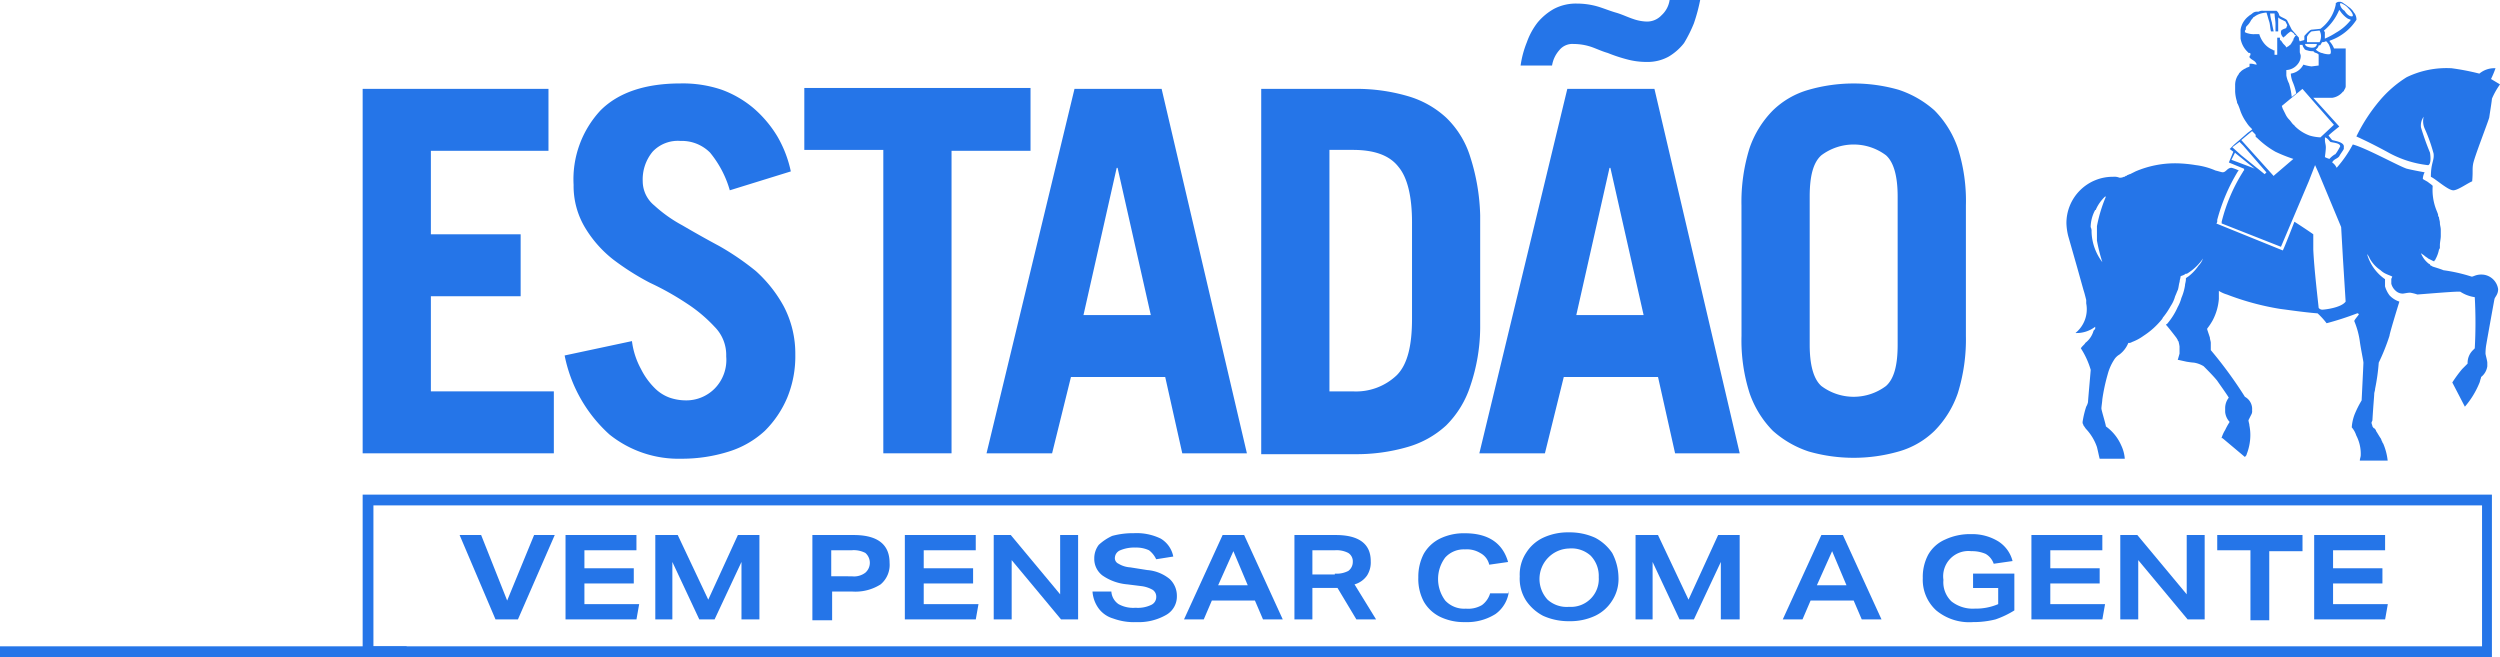 <svg xmlns="http://www.w3.org/2000/svg" width="206.608" height="54.304" viewBox="0 0 206.608 54.304">
  <g id="logo-conceito" transform="translate(-4.1 -4.4)">
    <g id="Grupo_4144" data-name="Grupo 4144" transform="translate(34.071 4.4)">
      <g id="Grupo_4135" data-name="Grupo 4135" transform="translate(140.805 0.148)">
        <g id="Grupo_4134" data-name="Grupo 4134">
          <g id="Grupo_4133" data-name="Grupo 4133">
            <g id="Grupo_4132" data-name="Grupo 4132">
              <path id="Caminho_6383" data-name="Caminho 6383" d="M269.464,12.612c0,.148-.148,1.039-.223,1.558-.148.519-1.261,3.338-1.335,3.858-.074.445,0,.593-.074,1.41-.371.148-1.187.742-1.558.742-.445,0-1.484-.964-1.855-1.113,0-1.187.3-1.335.223-1.929a13.545,13.545,0,0,0-.742-2.077,1.494,1.494,0,0,1-.074-.964,1.245,1.245,0,0,0-.223.89,21.578,21.578,0,0,0,.742,2.077c.074.445.074.964-.148,1.039a8.809,8.809,0,0,1-3.413-1.113c-.964-.519-1.706-.89-2.522-1.261a14.252,14.252,0,0,1,1.929-2.967,9.482,9.482,0,0,1,2.226-1.929,7.562,7.562,0,0,1,3.709-.742,19.573,19.573,0,0,1,2.3.445,1.93,1.93,0,0,1,1.335-.445,7.864,7.864,0,0,1-.371.89l.742.445a6.138,6.138,0,0,0-.668,1.187m-33.087,10.98a4.336,4.336,0,0,0,.89,2.522h0a14.586,14.586,0,0,1-.445-1.78V23.147a11.814,11.814,0,0,1,.742-2.448h-.074a3.344,3.344,0,0,0-.742,1.039.073.073,0,0,1-.074.074,3.069,3.069,0,0,0-.371,1.41.669.669,0,0,1,.074.371h0m20.1-6.38c.074,0,.074-.074.148-.148a5.763,5.763,0,0,0,.3-.519c0-.3-.668-.3-.816-.371-.148-.148-.223-.3-.445-.371h0v.223c0,.223.074.371.074.593,0,.3-.074.742-.074.816a1.9,1.9,0,0,0,.371.148,1.966,1.966,0,0,1,.445-.371m-.074-2.448-2.6-2.967-1.706,1.41.074.223.223.445a1.553,1.553,0,0,0,.3.445c.148.148.223.3.371.445a.073.073,0,0,1,.074.074,3.351,3.351,0,0,0,1.261.816,3.724,3.724,0,0,0,.89.148l1.113-1.039Zm-1.261-4.9V9.125c0-.148,0-.223-.074-.223-.074-.074-.223-.074-.3-.148L254.7,8.68a1.262,1.262,0,0,1-.519-.074c-.074,0-.223-.074-.223-.148a.563.563,0,0,1-.148-.3h-.223V8.68h0v.074c0,.074.074.223.074.3a1.036,1.036,0,0,1-.223.668,1.268,1.268,0,0,1-.964.519v.445a2.358,2.358,0,0,0,.223.668,5.916,5.916,0,0,1,.223,1.113l.371-.3a4.8,4.8,0,0,0-.3-.964,2.166,2.166,0,0,1-.148-.668,1.388,1.388,0,0,0,1.039-.742,3.762,3.762,0,0,0,.668.148l.593-.074Zm.964-.964c.074-.074.074-.371-.148-.816-.074-.074-.148-.223-.223-.223a.561.561,0,0,1-.3.074c-.074.074-.074.148-.148.223,0,.074-.148,0-.148.074a.514.514,0,0,1-.223.3c0,.074.371.3.519.3.148.074.593.148.668.074m.519-1.78a4.122,4.122,0,0,0,1.187-1.039c-.074,0-.148-.074-.223-.074a1.966,1.966,0,0,1-.445-.371c-.148-.148-.223-.3-.3-.371a4.433,4.433,0,0,1-1.261,1.706c0,.074.074.074.074.148v.519a6.133,6.133,0,0,0,.964-.519m1.335-1.335h0c.074-.148-.148-.445-.371-.668a1.3,1.3,0,0,0-.371-.3c-.148-.074-.223-.148-.3-.074h0v.074a.768.768,0,0,0,.371.519c.223.371.519.519.668.445M255.22,6.974l-.668.074a1.223,1.223,0,0,0-.371.445v.445h1.039a1.023,1.023,0,0,0,0-.964m-.742,1.41c.519.074.519-.3.519-.3h-.964s-.074.223.445.3m-1.335-1.113a1.025,1.025,0,0,0-.3-.223,1.968,1.968,0,0,0-.445.371h0c-.074.074-.148.074-.148.148a.631.631,0,0,1-.223-.371V7.122c0-.148.074-.223.148-.223.074-.074.223-.074.3-.148,0-.074.074-.148.074-.223l-.148-.3-.3-.148c-.148-.074-.3-.148-.3-.223V7.048h-.223V6.455c0-.3-.074-.593-.074-.89h-.371a3.266,3.266,0,0,0,.148.742c0,.074.148.742.148.742h-.223c-.074-.3-.074-.593-.148-.816s-.148-.519-.223-.742a2.166,2.166,0,0,0-.668.148h0a1.622,1.622,0,0,0-.371.223.073.073,0,0,0-.074.074,1.024,1.024,0,0,0-.223.3,1.618,1.618,0,0,1-.3.371.272.272,0,0,0-.074.223c0,.074,0,.074-.074.148v.148h0c.074,0,.148.074.223.074a1.633,1.633,0,0,0,.593.074h.371a2.229,2.229,0,0,0,.445.816,1.785,1.785,0,0,0,.593.445c.074,0,.074.074.148.074h.074v.371h.223V7.567h.223v.148a.073.073,0,0,0,.074.074h0c.074.074.148.223.223.3l.074.074h0c.074.074.148.148.148.223.074-.074.148-.074.223-.148s.148-.074.148-.148l.074-.074c0-.074.074-.074.074-.148a.073.073,0,0,1,.074-.074V7.716a.259.259,0,0,1,.074-.148c0-.074.074-.074.074-.148a.259.259,0,0,1,.148-.074c-.148,0-.223,0-.223-.074m-3.264,8.235-.148-.148-.074-.074h0l-.89.742,2.671,2.967.074-.074,1.558-1.335a12.367,12.367,0,0,1-1.484-.593,7.236,7.236,0,0,1-1.558-1.187h0a.073.073,0,0,1-.074-.074c0-.148,0-.148-.074-.223m-1.855,1.113h0l.742.668,1.929,1.558.148-.148-1.929-2.226-.074-.074h0l-.223-.223-.593.445Zm-.074,1.039h0l1.78.668.148.074-1.558-1.261-.074-.074ZM235.932,29.23c-.074-.3-.148-.593-.223-.816l-.519-1.855-.742-2.6h0a5.007,5.007,0,0,1-.148-1.039,3.831,3.831,0,0,1,3.858-3.858,1.1,1.1,0,0,1,.519.074.669.669,0,0,0,.371-.074c.074,0,.074,0,.148-.074.074,0,.074,0,.148-.074.074,0,.148-.074.223-.074l.445-.223a8.324,8.324,0,0,1,3.413-.668,11.068,11.068,0,0,1,1.558.148,5.893,5.893,0,0,1,1.632.445c.3.074.519.148.593.148.3,0,.371-.371.742-.371a3.055,3.055,0,0,1,.593.223l-.074.074a15.162,15.162,0,0,0-1.706,4.006V22.7a.272.272,0,0,1-.074.223l5.49,2.226c.074-.074.964-2.374.964-2.374s1.039.668,1.558,1.039v1.261c.074,1.632.371,4.08.445,4.822a.386.386,0,0,0,.3.148c.148,0,1.558-.148,1.929-.668l-.223-3.561-.148-2.6-1.855-4.451-.3-.668-.519,1.335-2.3,5.416-4.9-1.929V22.85h0v-.074a14.058,14.058,0,0,1,1.78-4.154.073.073,0,0,1,.074-.074V18.4l-1.261-.519.371-.89-.3-.223.074-.074.3-.3.519-.445.594-.519.3-.223.074-.074-.148-.148a2.03,2.03,0,0,1-.3-.371,4,4,0,0,1-.519-.964,5.1,5.1,0,0,0-.223-.593.366.366,0,0,1-.074-.223,3.155,3.155,0,0,1-.148-.816V11.5a1.5,1.5,0,0,1,.223-.816c.074-.074.074-.148.148-.223h0l.148-.148a1.621,1.621,0,0,1,.371-.223c.074-.074.223-.074.3-.148h0V9.719h.148c.148,0,.3.074.445.074h0c-.074-.3-.371-.371-.519-.519l-.074-.074V9.125c0-.074.074-.074.074-.148V8.9a.073.073,0,0,0-.074-.074h-.074l-.074-.074-.074-.074a1.978,1.978,0,0,1-.519-1.039V6.9a1.759,1.759,0,0,1,.668-1.113c.074-.074.223-.148.3-.223h0a.567.567,0,0,1,.371-.148h.148a.669.669,0,0,1,.371-.074h1.113l.074.074h0a.562.562,0,0,1,.148.3h0l.074.074c.223.148.519.223.593.371l.371.742.594.668a.446.446,0,0,0,.074.3c.148-.074.371-.074.371-.148v-.3s.445-.519.593-.519c.074,0,.742-.074.742-.074a3.311,3.311,0,0,0,1.261-2h0V4.748a.073.073,0,0,1,.074-.074c.074-.074.148-.074.3-.074a.563.563,0,0,1,.3.148c.148.074.3.223.519.371l.148.148c.074.074.148.223.223.3a.914.914,0,0,1,.148.519h0a4.269,4.269,0,0,1-2.151,1.706.073.073,0,0,0-.074.074,1.862,1.862,0,0,1,.371.593h.964V11.2h0v.371c0,.148-.074.223-.148.371a.073.073,0,0,1-.074.074,1.376,1.376,0,0,1-.89.519H254.7l2.151,2.374s-.668.519-.89.742c0,0,.223.3.3.371.148.074,1.039.148.964.593v.148c-.074.148-.3.445-.371.593-.148.223-.445.223-.593.519a1.09,1.09,0,0,1,.371.445,9.789,9.789,0,0,0,1.335-1.929c1.113.3,3.784,1.78,4.451,2,.593.148,1.484.3,1.484.3a1.375,1.375,0,0,0-.148.519c0,.074.223.148.445.3.074.074.223.148.371.3a4.52,4.52,0,0,0,.223,1.78c.074.223.148.371.223.593a.273.273,0,0,0,.074.223c0,.148.074.3.074.445,0,.223.074.371.074.593v.519c0,.223-.074.519-.074.742v.148a.272.272,0,0,1-.074.223,2.657,2.657,0,0,1-.3.816.073.073,0,0,1-.074.074v.074h-.074l-.445-.223c-.074-.074-.223-.148-.3-.223s-.223-.148-.3-.223a2.025,2.025,0,0,0,.668.89c.074,0,.074.074.148.148a.23.23,0,0,1,.148.074s.742.223.89.3a13.478,13.478,0,0,1,2.3.519c.148.074.371-.223,1.039-.148a1.408,1.408,0,0,1,1.187,1.187c0,.445-.223.593-.3.816-.074.371-.594,3.264-.668,3.709a4.408,4.408,0,0,0-.074.816c0,.074.148.593.148.742v.3a1.376,1.376,0,0,1-.519.89v.074c-.074.148-.074.3-.148.445a7.071,7.071,0,0,1-1.187,1.929h0l-1.039-2h0a10.614,10.614,0,0,1,.816-1.113l.148-.148.3-.3v-.074a1.465,1.465,0,0,1,.445-1.039l.148-.148a38.845,38.845,0,0,0,0-4.229,2.95,2.95,0,0,1-1.187-.445c-.074-.074-3.413.223-3.561.223a3.366,3.366,0,0,0-.593-.148c-.223,0-.519.074-.593.074a.842.842,0,0,1-.593-.223,1.171,1.171,0,0,1-.371-.593v-.223h0v-.148c0-.074.074-.148.074-.223-.148-.074-.371-.148-.519-.223a1.552,1.552,0,0,1-.445-.3,2.778,2.778,0,0,1-.89-.964,1.622,1.622,0,0,0-.223-.371,3.761,3.761,0,0,0,1.484,2.077v.593a2.32,2.32,0,0,0,.371.742,1.921,1.921,0,0,0,.816.519c-.3.964-.816,2.671-.816,2.819a17.27,17.27,0,0,1-.89,2.226,16.748,16.748,0,0,1-.3,2.151c0,.148-.074.3-.074.445s-.074.89-.148,2.151c0,.074-.074.148-.074.223s.074.223.074.3h0c.074.074.074.148.148.148.074.074.148.148.148.223.148.223.223.371.371.593.074.074.074.223.148.3a.259.259,0,0,0,.074.148,4.96,4.96,0,0,1,.371,1.41h-2.3c0-.148.074-.3.074-.445a3.279,3.279,0,0,0-.371-1.632,1.945,1.945,0,0,0-.371-.668,3.722,3.722,0,0,1,.223-1.039,8.253,8.253,0,0,1,.593-1.187s.148-2.967.148-3.116-.223-1.187-.3-1.78a6.749,6.749,0,0,0-.445-1.632c-.074-.074.3-.445.371-.593l-.074-.074h-.074a24.481,24.481,0,0,1-2.522.816,6.069,6.069,0,0,0-.742-.816c-.964-.074-2-.223-3.116-.371a21.986,21.986,0,0,1-4.377-1.187,2.635,2.635,0,0,1-.668-.3h0v.668a4.537,4.537,0,0,1-.519,1.78,5.2,5.2,0,0,1-.445.668v.074l.223.668c0,.148.074.3.074.445v.593a34.862,34.862,0,0,1,2.819,3.858h0a1.143,1.143,0,0,1,.594,1.113.556.556,0,0,1-.074.371l-.223.445c0,.148.074.3.074.445a3.919,3.919,0,0,1,.074.964h0a4.339,4.339,0,0,1-.3,1.41c0,.074-.074.148-.148.223l-1.855-1.558h-.074a2.635,2.635,0,0,1,.3-.668,5.377,5.377,0,0,1,.371-.668,1.4,1.4,0,0,1-.371-.816v-.3a1.407,1.407,0,0,1,.3-.89c-.223-.371-.816-1.187-.964-1.41-.3-.371-.816-.89-1.113-1.187a2.2,2.2,0,0,0-.816-.3h0c-.148,0-.593-.074-.593-.074l-.668-.148H243.5l.148-.519h0v-.593a3.213,3.213,0,0,0-.074-.371c0-.074-.074-.074-.074-.148s-.074-.074-.074-.148h0c-.223-.3-.742-.964-.89-1.113a.073.073,0,0,1,.074-.074h0a5.644,5.644,0,0,0,.89-1.41,3.1,3.1,0,0,0,.3-.742,4.253,4.253,0,0,0,.3-1.039c0-.148.074-.3.074-.519v-.074c.074-.074.223-.148.3-.223a3.889,3.889,0,0,0,.742-.816,1.615,1.615,0,0,0,.371-.593c0-.074.074-.074.074-.148,0,.074-.074.074-.074.148a4.313,4.313,0,0,1-1.335,1.261h-.074c-.074,0-.074.074-.148.074-.074.074-.223.074-.3.148,0,.148-.074.3-.074.445-.074.223-.074.445-.148.668-.074.148-.148.371-.223.519a2.742,2.742,0,0,1-.371.816,6.185,6.185,0,0,1-.593.89c-.074.074-.074.148-.148.223A6.378,6.378,0,0,1,240.68,32.2a4,4,0,0,1-.964.519.446.446,0,0,1-.3.074,2.264,2.264,0,0,1-.742.964,1.279,1.279,0,0,0-.445.445,4.136,4.136,0,0,0-.519,1.187,15.356,15.356,0,0,0-.445,2.077c0,.148-.074.593-.074.742s.371,1.335.371,1.484h0a3.786,3.786,0,0,1,1.261,1.558,3.109,3.109,0,0,1,.3,1.113h-2.077c-.074-.3-.148-.668-.223-.964a4.164,4.164,0,0,0-.89-1.484c-.074-.074-.148-.223-.223-.3,0-.074-.074-.148-.074-.223v-.074a7.762,7.762,0,0,1,.3-1.261,1.253,1.253,0,0,0,.148-.371c0-.148.223-2.6.223-2.671a6.789,6.789,0,0,0-.816-1.78c.148-.223.3-.3.371-.445a1.884,1.884,0,0,0,.668-.964c0-.074.148-.148.148-.223v-.148a2.528,2.528,0,0,1-1.632.519h0a2.528,2.528,0,0,0,.89-2.448c0-.223,0-.223,0-.3" transform="translate(-234.3 -4.6)" fill="#2575e8"/>
            </g>
          </g>
        </g>
      </g>
      <g id="Grupo_4143" data-name="Grupo 4143">
        <g id="Grupo_4136" data-name="Grupo 4136" transform="translate(0 7.344)">
          <path id="Caminho_6384" data-name="Caminho 6384" d="M44.5,44.42V14.3H59.857v5.119H50.138v6.9h7.419v5.119H50.138V39.3H60.3V44.42Z" transform="translate(-44.5 -14.3)" fill="#2575e8"/>
        </g>
        <g id="Grupo_4137" data-name="Grupo 4137" transform="translate(16.692 6.899)">
          <path id="Caminho_6385" data-name="Caminho 6385" d="M80.65,22.528a8.626,8.626,0,0,0-1.632-3.116,3.3,3.3,0,0,0-2.448-.964,2.858,2.858,0,0,0-2.3.89,3.6,3.6,0,0,0-.816,2.448,2.592,2.592,0,0,0,.964,2,11.426,11.426,0,0,0,2.3,1.632c.89.519,1.929,1.113,3.042,1.706A21.968,21.968,0,0,1,82.8,29.2,11,11,0,0,1,85.1,32.1a8.413,8.413,0,0,1,.964,4.006,8.966,8.966,0,0,1-.668,3.561,8.549,8.549,0,0,1-1.855,2.745,7.8,7.8,0,0,1-2.967,1.706,12.873,12.873,0,0,1-3.932.593,9.116,9.116,0,0,1-5.935-2A11.9,11.9,0,0,1,67,36.178l5.564-1.187a6.455,6.455,0,0,0,.742,2.3,5.941,5.941,0,0,0,1.113,1.558,3.351,3.351,0,0,0,1.261.816,4.115,4.115,0,0,0,1.261.223,3.3,3.3,0,0,0,2.448-.964,3.373,3.373,0,0,0,.964-2.671,3.3,3.3,0,0,0-.964-2.448,12.155,12.155,0,0,0-2.3-1.929,23.362,23.362,0,0,0-3.042-1.706,21.153,21.153,0,0,1-3.042-1.929,9.652,9.652,0,0,1-2.3-2.6,6.692,6.692,0,0,1-.964-3.561,8.36,8.36,0,0,1,2.226-6.157c1.484-1.484,3.709-2.226,6.6-2.226a9.987,9.987,0,0,1,3.413.519,8.716,8.716,0,0,1,2.671,1.558,9.636,9.636,0,0,1,1.929,2.3,9.761,9.761,0,0,1,1.113,2.893Z" transform="translate(-67 -13.7)" fill="#2575e8"/>
        </g>
        <g id="Grupo_4138" data-name="Grupo 4138" transform="translate(36.5 7.27)">
          <path id="Caminho_6386" data-name="Caminho 6386" d="M112.395,14.274v5.119h-6.528v25h-5.638V19.319H93.7V14.2h18.695Z" transform="translate(-93.7 -14.2)" fill="#2575e8"/>
        </g>
        <g id="Grupo_4139" data-name="Grupo 4139" transform="translate(51.559 7.344)">
          <path id="Caminho_6387" data-name="Caminho 6387" d="M114,44.42l7.27-30.12h7.2l7.048,30.12h-5.341l-1.41-6.306h-7.79l-1.558,6.306Zm8.012-11.425h5.564l-2.745-12.167h-.074Z" transform="translate(-114 -14.3)" fill="#2575e8"/>
        </g>
        <g id="Grupo_4140" data-name="Grupo 4140" transform="translate(74.26 7.344)">
          <path id="Caminho_6388" data-name="Caminho 6388" d="M144.6,14.3h7.79a15.074,15.074,0,0,1,4.3.593,7.915,7.915,0,0,1,3.19,1.78,7.62,7.62,0,0,1,2,3.264,17.133,17.133,0,0,1,.816,4.822v9.273a15.2,15.2,0,0,1-.816,4.822,8.1,8.1,0,0,1-2,3.264,7.915,7.915,0,0,1-3.19,1.78,15.074,15.074,0,0,1-4.3.593H144.6Zm5.638,25h1.929a4.874,4.874,0,0,0,3.635-1.335c.89-.89,1.261-2.448,1.261-4.674V25.354c0-2.151-.371-3.709-1.113-4.6-.742-.964-2-1.41-3.783-1.41h-1.929Z" transform="translate(-144.6 -14.3)" fill="#2575e8"/>
        </g>
        <g id="Grupo_4141" data-name="Grupo 4141" transform="translate(92.287)">
          <path id="Caminho_6389" data-name="Caminho 6389" d="M168.9,41.864l7.27-30.12h7.2l7.048,30.12h-5.341l-1.41-6.306h-7.79l-1.558,6.306ZM187.15,4.4a14.637,14.637,0,0,1-.519,1.929,11.169,11.169,0,0,1-.816,1.632,4.542,4.542,0,0,1-1.261,1.113,3.614,3.614,0,0,1-1.855.445,6.179,6.179,0,0,1-1.632-.223,12.787,12.787,0,0,1-1.558-.519c-.519-.148-.964-.371-1.41-.519a4.658,4.658,0,0,0-1.41-.223,1.383,1.383,0,0,0-1.187.519,2.5,2.5,0,0,0-.593,1.261h-2.6a8.21,8.21,0,0,1,.519-1.929,5.757,5.757,0,0,1,.89-1.632,4.858,4.858,0,0,1,1.335-1.113,3.9,3.9,0,0,1,1.929-.445,6.179,6.179,0,0,1,1.632.223c.519.148,1.039.371,1.558.519s.964.371,1.41.519a3.661,3.661,0,0,0,1.113.223,1.627,1.627,0,0,0,1.261-.519,2.109,2.109,0,0,0,.668-1.261h2.522ZM176.912,30.439h5.564l-2.745-12.167h-.074Z" transform="translate(-168.9 -4.4)" fill="#2575e8"/>
        </g>
        <g id="Grupo_4142" data-name="Grupo 4142" transform="translate(113.95 6.899)">
          <path id="Caminho_6390" data-name="Caminho 6390" d="M198.1,23.789a14.957,14.957,0,0,1,.668-4.748,8.235,8.235,0,0,1,1.929-3.116,6.947,6.947,0,0,1,2.967-1.706,13.507,13.507,0,0,1,7.419,0,8.4,8.4,0,0,1,2.967,1.706,8.235,8.235,0,0,1,1.929,3.116,14.332,14.332,0,0,1,.668,4.748V34.546a14.957,14.957,0,0,1-.668,4.748,8.235,8.235,0,0,1-1.929,3.116,6.947,6.947,0,0,1-2.967,1.706,13.507,13.507,0,0,1-7.419,0A8.4,8.4,0,0,1,200.7,42.41a8.235,8.235,0,0,1-1.929-3.116,14.332,14.332,0,0,1-.668-4.748Zm5.638,11.5c0,1.632.3,2.819.964,3.413a4.451,4.451,0,0,0,5.341,0c.668-.593.964-1.706.964-3.413V23.047c0-1.632-.3-2.819-.964-3.413a4.451,4.451,0,0,0-5.341,0c-.668.593-.964,1.706-.964,3.413Z" transform="translate(-198.1 -13.7)" fill="#2575e8"/>
        </g>
      </g>
    </g>
    <g id="Grupo_4148" data-name="Grupo 4148" transform="translate(4.1 45.277)">
      <g id="Grupo_4145" data-name="Grupo 4145" transform="translate(37.983 3.116)">
        <path id="Caminho_6391" data-name="Caminho 6391" d="M58.267,70.973,55.3,64h1.78l2.151,5.416L61.457,64h1.706l-3.042,6.973Z" transform="translate(-55.3 -63.777)" fill="#2575e8"/>
        <path id="Caminho_6392" data-name="Caminho 6392" d="M67.1,70.973V64h5.861v1.261h-4.3v1.484h4.08v1.261h-4.08v1.706h4.525l-.223,1.261H67.1Z" transform="translate(-58.346 -63.777)" fill="#2575e8"/>
        <path id="Caminho_6393" data-name="Caminho 6393" d="M84.222,70.973V66.226L82,70.973H80.735L78.51,66.226v4.748H77.1V64h1.855l2.522,5.341L83.925,64h1.78v6.973H84.222Z" transform="translate(-60.927 -63.777)" fill="#2575e8"/>
        <path id="Caminho_6394" data-name="Caminho 6394" d="M94.6,70.973V64h3.413c1.929,0,2.967.742,2.967,2.3a2.1,2.1,0,0,1-.742,1.78,3.876,3.876,0,0,1-2.3.593H96.232v2.374H94.6Zm3.264-3.561a1.54,1.54,0,0,0,1.113-.3,1.083,1.083,0,0,0,0-1.632,2.085,2.085,0,0,0-1.113-.223H96.158v2.151Z" transform="translate(-65.445 -63.777)" fill="#2575e8"/>
        <path id="Caminho_6395" data-name="Caminho 6395" d="M104.9,70.973V64h5.861v1.261h-4.3v1.484h4.08v1.261h-4.08v1.706h4.525l-.223,1.261H104.9Z" transform="translate(-68.104 -63.777)" fill="#2575e8"/>
        <path id="Caminho_6396" data-name="Caminho 6396" d="M120.364,70.973l-4.08-4.9v4.9H114.8V64h1.41l4.08,4.9V64h1.484v6.973Z" transform="translate(-70.659 -63.777)" fill="#2575e8"/>
        <path id="Caminho_6397" data-name="Caminho 6397" d="M131.067,65.951a2.02,2.02,0,0,0-.593-.742,2.477,2.477,0,0,0-1.113-.223,2.956,2.956,0,0,0-1.261.223.7.7,0,0,0-.445.593.5.5,0,0,0,.3.519,2.1,2.1,0,0,0,.964.3l1.41.223a3.333,3.333,0,0,1,1.855.742,1.9,1.9,0,0,1,.593,1.41,1.744,1.744,0,0,1-.89,1.558,4.586,4.586,0,0,1-2.448.593,5.024,5.024,0,0,1-1.929-.3,2.291,2.291,0,0,1-1.187-.816,2.675,2.675,0,0,1-.519-1.41h1.558a1.364,1.364,0,0,0,.594,1.039,2.493,2.493,0,0,0,1.41.3,2.536,2.536,0,0,0,1.261-.223.713.713,0,0,0,.445-.668.675.675,0,0,0-.3-.593,2.5,2.5,0,0,0-.89-.3l-1.187-.148a4.212,4.212,0,0,1-2.077-.742,1.723,1.723,0,0,1-.668-1.41,1.822,1.822,0,0,1,.371-1.113,4.157,4.157,0,0,1,1.113-.742,6.492,6.492,0,0,1,1.78-.223,4.542,4.542,0,0,1,2.226.445,2.211,2.211,0,0,1,1.039,1.484Z" transform="translate(-73.499 -63.726)" fill="#2575e8"/>
        <path id="Caminho_6398" data-name="Caminho 6398" d="M142.528,70.973l-.668-1.558H138.3l-.668,1.558H136L139.19,64h1.78l3.19,6.973Zm-2.448-5.638-1.261,2.819h2.448Z" transform="translate(-76.132 -63.777)" fill="#2575e8"/>
        <path id="Caminho_6399" data-name="Caminho 6399" d="M153.419,70.973l-1.558-2.6h-2.077v2.6H148.3V64h3.413c1.929,0,2.893.742,2.893,2.151a2.022,2.022,0,0,1-.3,1.187,1.892,1.892,0,0,1-1.039.742l1.78,2.893Zm-1.78-3.783a2.085,2.085,0,0,0,1.113-.223.913.913,0,0,0,.371-.742.819.819,0,0,0-.371-.742,2.085,2.085,0,0,0-1.113-.223h-1.855v2h1.855Z" transform="translate(-79.307 -63.777)" fill="#2575e8"/>
        <path id="Caminho_6400" data-name="Caminho 6400" d="M169.593,68.548a2.72,2.72,0,0,1-1.113,1.929,4.4,4.4,0,0,1-2.522.668,4.517,4.517,0,0,1-2.077-.445,3.143,3.143,0,0,1-1.335-1.261,4,4,0,0,1-.445-2,4.107,4.107,0,0,1,.445-1.929,3.143,3.143,0,0,1,1.335-1.261,4.517,4.517,0,0,1,2.077-.445c1.929,0,3.116.816,3.561,2.374l-1.558.223a1.443,1.443,0,0,0-.742-.964,2.123,2.123,0,0,0-1.261-.3,2.071,2.071,0,0,0-1.632.668,2.967,2.967,0,0,0,0,3.561,2.129,2.129,0,0,0,1.706.668,2.231,2.231,0,0,0,1.335-.3,1.884,1.884,0,0,0,.668-.964h1.558Z" transform="translate(-82.869 -63.726)" fill="#2575e8"/>
        <path id="Caminho_6401" data-name="Caminho 6401" d="M181.56,67.409a3.269,3.269,0,0,1-.519,1.929,3.344,3.344,0,0,1-1.41,1.261,4.842,4.842,0,0,1-2.151.445,5.074,5.074,0,0,1-2.151-.445,3.853,3.853,0,0,1-1.41-1.261,3.358,3.358,0,0,1-.519-2,3.269,3.269,0,0,1,.519-1.929,3.344,3.344,0,0,1,1.41-1.261,4.842,4.842,0,0,1,2.151-.445,5.073,5.073,0,0,1,2.151.445,3.853,3.853,0,0,1,1.41,1.261A4.456,4.456,0,0,1,181.56,67.409Zm-1.632,0a2.406,2.406,0,0,0-.668-1.78,2.365,2.365,0,0,0-1.78-.593,2.52,2.52,0,0,0-1.78,4.229,2.365,2.365,0,0,0,1.78.593,2.3,2.3,0,0,0,2.448-2.448Z" transform="translate(-85.786 -63.7)" fill="#2575e8"/>
        <path id="Caminho_6402" data-name="Caminho 6402" d="M193.348,70.973V66.226l-2.226,4.748h-1.187l-2.226-4.748v4.748H186.3V64h1.855l2.522,5.341L193.125,64h1.78v6.973h-1.558Z" transform="translate(-89.116 -63.777)" fill="#2575e8"/>
        <path id="Caminho_6403" data-name="Caminho 6403" d="M209.228,70.973l-.668-1.558H205l-.668,1.558H202.7L205.89,64h1.78l3.19,6.973Zm-2.448-5.638-1.261,2.819h2.448Z" transform="translate(-93.35 -63.777)" fill="#2575e8"/>
        <path id="Caminho_6404" data-name="Caminho 6404" d="M224.383,68.351h-1.929V67.164h3.413v3.042a7.6,7.6,0,0,1-1.558.742,7.474,7.474,0,0,1-1.855.223,4.285,4.285,0,0,1-3.042-.964,3.417,3.417,0,0,1-1.113-2.671,3.9,3.9,0,0,1,.445-1.929,2.956,2.956,0,0,1,1.41-1.261,4.842,4.842,0,0,1,2.151-.445,4.133,4.133,0,0,1,2.226.593,2.715,2.715,0,0,1,1.187,1.632l-1.558.223a1.493,1.493,0,0,0-.668-.816,2.825,2.825,0,0,0-1.187-.223,2.086,2.086,0,0,0-2.3,2.374,2.191,2.191,0,0,0,.668,1.78,2.851,2.851,0,0,0,1.929.593,4.693,4.693,0,0,0,1.929-.371V68.351Z" transform="translate(-97.377 -63.752)" fill="#2575e8"/>
        <path id="Caminho_6405" data-name="Caminho 6405" d="M230.4,70.973V64h5.861v1.261h-4.3v1.484h4.08v1.261h-4.08v1.706h4.525l-.223,1.261H230.4Z" transform="translate(-100.5 -63.777)" fill="#2575e8"/>
        <path id="Caminho_6406" data-name="Caminho 6406" d="M245.864,70.973l-4.08-4.9v4.9H240.3V64h1.41l4.08,4.9V64h1.484v6.973Z" transform="translate(-103.056 -63.777)" fill="#2575e8"/>
        <path id="Caminho_6407" data-name="Caminho 6407" d="M253.845,70.973V65.261H251.1V64h7.048v1.335H255.4v5.712h-1.558Z" transform="translate(-105.844 -63.777)" fill="#2575e8"/>
        <path id="Caminho_6408" data-name="Caminho 6408" d="M261.9,70.973V64h5.861v1.261h-4.3v1.484h4.08v1.261h-4.08v1.706h4.525l-.223,1.261H261.9Z" transform="translate(-108.632 -63.777)" fill="#2575e8"/>
      </g>
      <g id="Grupo_4146" data-name="Grupo 4146" transform="translate(29.971)">
        <path id="Caminho_6409" data-name="Caminho 6409" d="M220.544,72.928H44.5V59.5H220.469V72.928ZM45.39,72.037H219.653V60.39H45.39Z" transform="translate(-44.5 -59.5)" fill="#2575e8"/>
      </g>
      <g id="Grupo_4147" data-name="Grupo 4147" transform="translate(0 12.537)">
        <rect id="Retângulo_215" data-name="Retângulo 215" width="33.606" height="0.89" fill="#2575e8"/>
      </g>
    </g>
  </g>
</svg>
